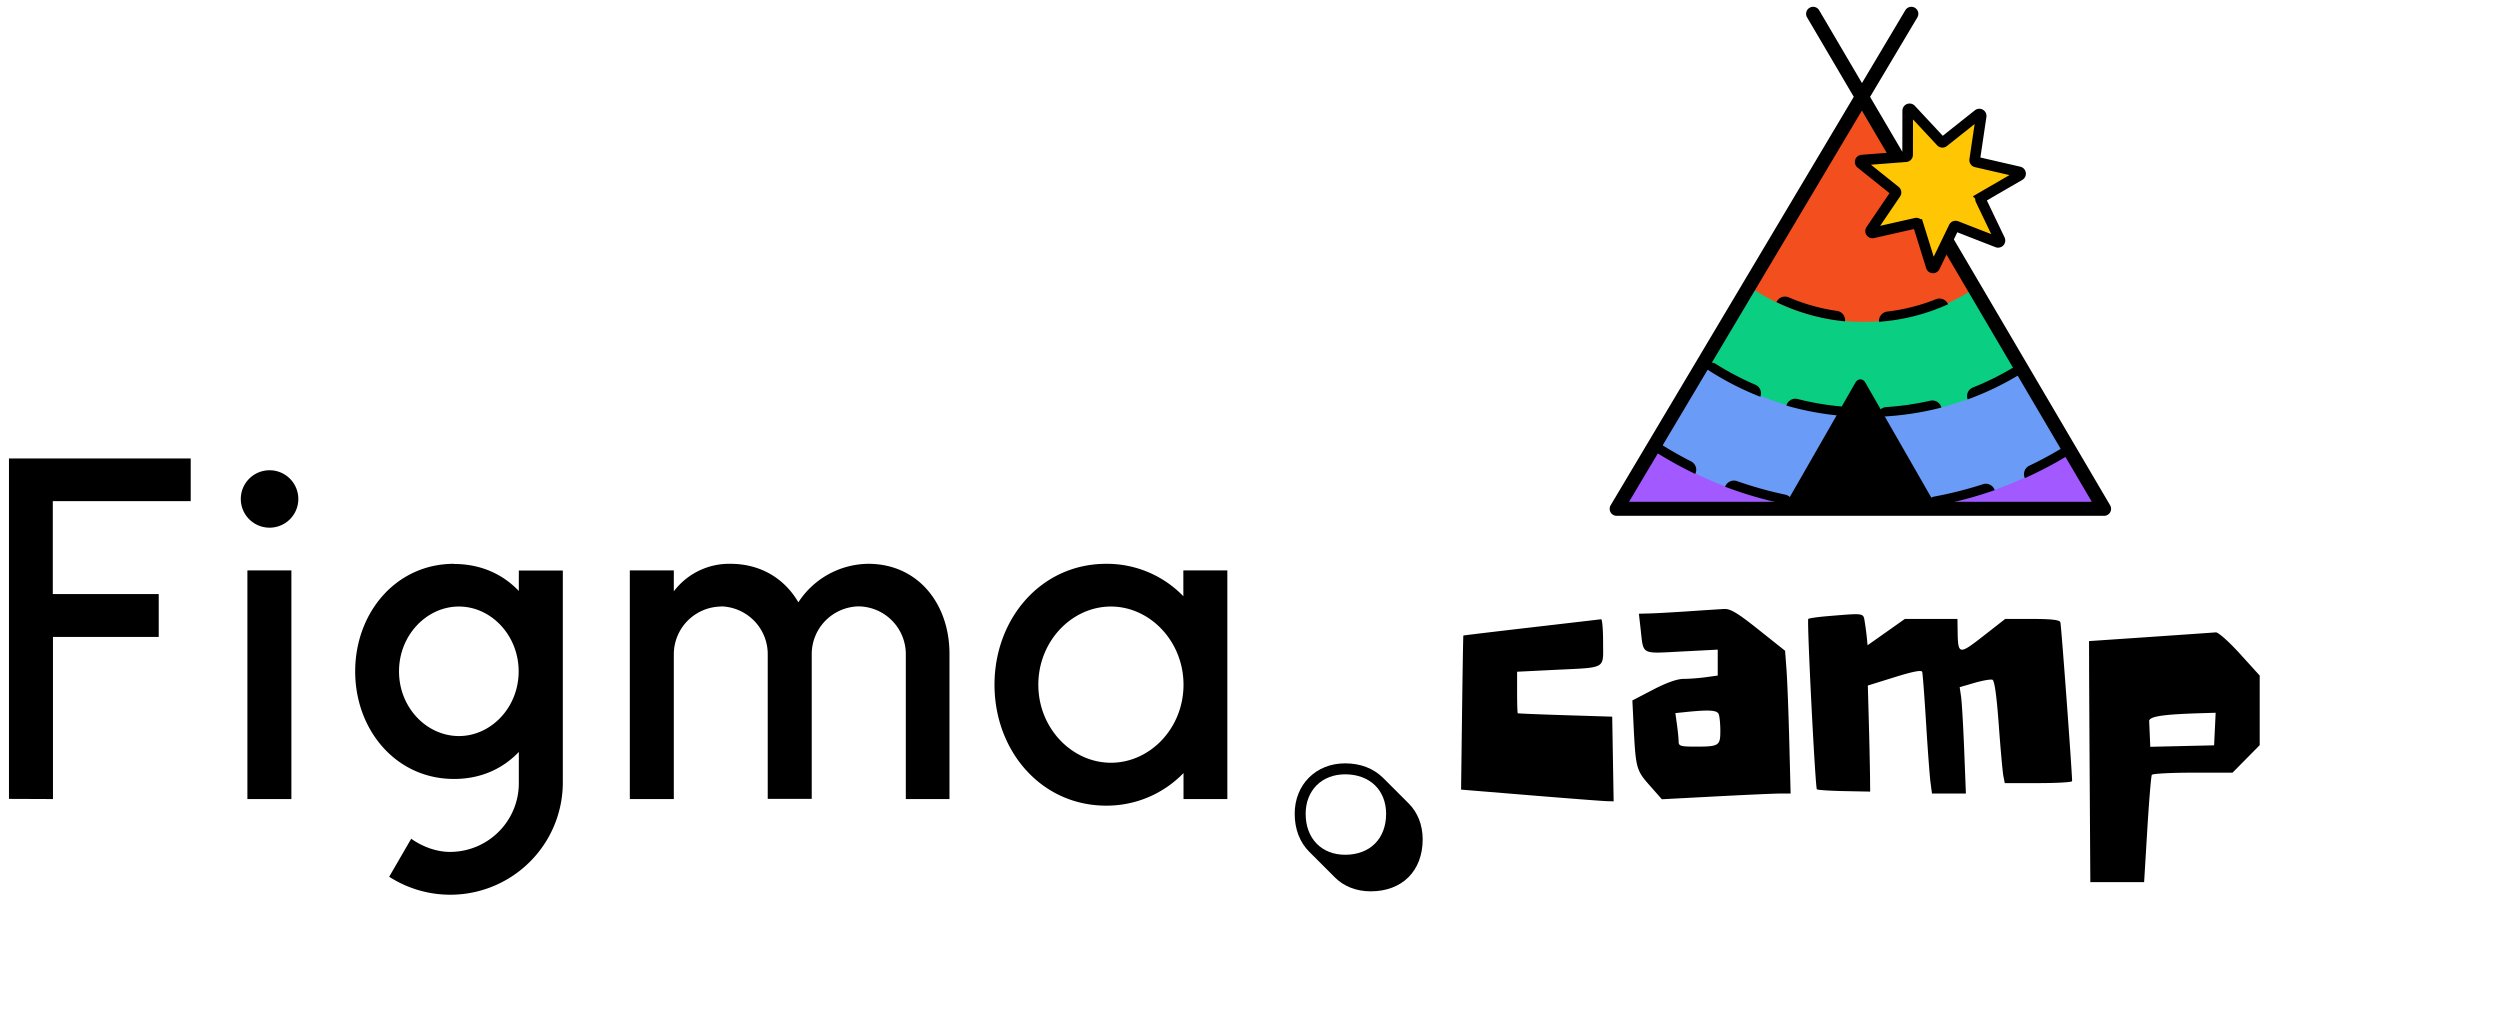 <svg xmlns="http://www.w3.org/2000/svg" width="334" height="136" fill="none"><g fill="#000" clip-path="url(#a)"><path d="M1.198 61.247v45.484l5.878.023v-21.66h14.13v-5.73H7.054v-12.41h18.425v-5.707H1.199zm34.816 9.25c1.02 0 1.997-.404 2.717-1.123a3.831 3.831 0 0 0 0-5.424 3.847 3.847 0 0 0-5.435 0 3.831 3.831 0 0 0 0 5.424 3.847 3.847 0 0 0 2.718 1.123zm-2.962 5.708v30.549h5.878V76.205h-5.878z"/><path fill-rule="evenodd" d="M60.656 75.325c-7.777 0-13.203 6.565-13.203 14.372 0 7.806 5.426 14.372 13.203 14.372 3.572 0 6.51-1.354 8.659-3.61v4.061a9.162 9.162 0 0 1-2.647 6.558 9.21 9.21 0 0 1-6.532 2.737c-1.877 0-3.73-.722-5.2-1.76l-2.939 5.077a15.054 15.054 0 0 0 21.1-4.958 14.981 14.981 0 0 0 2.096-7.677v-28.27h-5.878v2.73c-2.148-2.256-5.087-3.61-8.66-3.61v-.022zm-7.347 14.372c0-4.851 3.707-8.664 8.003-8.664 4.295 0 7.98 3.836 7.98 8.664 0 4.85-3.708 8.64-7.98 8.64-4.296 0-8.003-3.79-8.003-8.64z" clip-rule="evenodd"/><path d="M96.307 81.033a6.405 6.405 0 0 0-4.46 1.918 6.378 6.378 0 0 0-1.825 4.49v19.313h-5.878V76.205h5.878v2.798a9.265 9.265 0 0 1 7.55-3.678c4.116 0 7.281 2.03 9.089 5.144a11.273 11.273 0 0 1 9.337-5.144c6.669 0 10.852 5.37 10.852 12.026v19.403h-5.833V87.418a6.38 6.38 0 0 0-1.826-4.49 6.404 6.404 0 0 0-4.459-1.917 6.404 6.404 0 0 0-4.459 1.917 6.38 6.38 0 0 0-1.826 4.49v19.313h-5.878V87.418a6.373 6.373 0 0 0-1.818-4.482 6.403 6.403 0 0 0-4.444-1.925v.022z"/><path fill-rule="evenodd" d="M158.117 79.68a14.197 14.197 0 0 0-10.331-4.354c-8.727 0-14.921 7.354-14.921 16.154 0 8.799 6.194 16.154 14.921 16.154a14.27 14.27 0 0 0 10.331-4.355v3.475h5.856V76.205h-5.878v3.475h.022zm-19.397 11.8c0-5.821 4.476-10.447 9.699-10.447 5.2 0 9.698 4.626 9.698 10.447 0 5.82-4.476 10.423-9.698 10.423-5.2 0-9.699-4.603-9.699-10.424z" clip-rule="evenodd"/></g><path fill="#A259FF" d="m280.268 68.469.345-.213L248.91 14.8l-31.985 52.27c.717.481 1.446.948 2.186 1.399h61.157z"/><path fill="#699BF7" d="M276.515 60.564c-7.939 5.004-17.341 7.899-27.419 7.899a51.264 51.264 0 0 1-28.434-8.555l27.729-46.15 28.124 46.806z"/><path fill="#0ACF83" d="M270.288 49.707a38.63 38.63 0 0 1-20.666 5.953 38.638 38.638 0 0 1-21.433-6.448l20.901-34.785 21.198 35.28z"/><path fill="#F34E1E" d="M263.242 38.876A26.77 26.77 0 0 1 248.921 43a26.775 26.775 0 0 1-14.853-4.468l14.484-24.105 14.69 24.448z"/><path fill="#000" fill-rule="evenodd" d="M260.263 40.65a1.256 1.256 0 0 0-1.621-.675 25.651 25.651 0 0 1-6.502 1.65c-.68.08-1.168.688-1.103 1.365a27.409 27.409 0 0 0 1.25-.118 26.914 26.914 0 0 0 7.976-2.223zm-13.766 2.283a1.256 1.256 0 0 0-1.068-1.394 25.659 25.659 0 0 1-6.459-1.813 1.256 1.256 0 0 0-1.637.633 28.651 28.651 0 0 0 1.142.522 26.932 26.932 0 0 0 8.022 2.052z" clip-rule="evenodd"/><path fill="#000" d="M268.918 49.13a1.239 1.239 0 0 1 1.688.413 41.618 41.618 0 0 1-1.053.651 38.929 38.929 0 0 1-6.673 3.166c-.24-.631.069-1.34.699-1.591a37.607 37.607 0 0 0 5.339-2.638zm-11.029 4.403a1.238 1.238 0 0 1 1.476.917 39.859 39.859 0 0 1-1.203.292 39.334 39.334 0 0 1-7.326.942 1.239 1.239 0 0 1 1.156-1.297c1.98-.13 3.952-.414 5.897-.854zm-11.856.778a1.238 1.238 0 0 1 1.123 1.327 41.347 41.347 0 0 1-1.235-.093 39.325 39.325 0 0 1-7.26-1.357 1.238 1.238 0 0 1 1.499-.879c1.933.488 3.897.822 5.873 1.002zM234.517 51.4c.622.267.914.984.658 1.609a38.268 38.268 0 0 1-1.146-.47 38.877 38.877 0 0 1-6.481-3.541 1.238 1.238 0 0 1 1.698-.37 37.644 37.644 0 0 0 5.271 2.773zm41.576 8.089a50.65 50.65 0 0 1-4.974 2.727 1.256 1.256 0 0 0-.598 1.662 60.121 60.121 0 0 0 1.139-.528 51.846 51.846 0 0 0 5.053-2.768l-.62-1.093zm-55.451.551a51.93 51.93 0 0 0 5.845 3.28 1.255 1.255 0 0 0-.556-1.676 50.549 50.549 0 0 1-4.66-2.694l-.629 1.09zm45.85 5.445a1.255 1.255 0 0 0-1.577-.792 51.02 51.02 0 0 1-6.477 1.642 1.257 1.257 0 0 0-1.01 1.449 50.064 50.064 0 0 0 1.238-.214 52.22 52.22 0 0 0 7.826-2.085zm-14.691 1.634a1.256 1.256 0 0 1 1.319 1.173 49.28 49.28 0 0 1-1.253.081 52.663 52.663 0 0 1-8.097-.2 1.257 1.257 0 0 1 1.349-1.14c2.223.174 4.455.202 6.682.086zm-12.325.437a1.256 1.256 0 0 0-.972-1.474 51.021 51.021 0 0 1-6.433-1.805 1.256 1.256 0 0 0-1.597.752 48.79 48.79 0 0 0 1.179.432 52.286 52.286 0 0 0 7.823 2.095z"/><path fill="#000" fill-rule="evenodd" d="M241.759 1.04a.936.936 0 0 1 1.282.332l5.717 9.726 5.792-9.73a.936.936 0 1 1 1.61.958l-6.319 10.615 32.071 54.563a.937.937 0 0 1-.808 1.411h-65.113a.935.935 0 0 1-.805-1.416l32.478-54.564-6.238-10.613a.937.937 0 0 1 .333-1.283zm37.708 66.002h-21.124L249.2 51.093c-.147-.256-.391-.41-.653-.41-.261 0-.505.154-.652.41l-9.143 15.947h-21.113l31.109-52.263 30.719 52.264z" clip-rule="evenodd"/><path fill="#FFC604" stroke="#000" stroke-linecap="round" stroke-width="1.417" d="M264.279 15.294a.25.25 0 0 1 .404.233l-.867 5.83a.252.252 0 0 0 .192.281l5.745 1.323a.25.25 0 0 1 .069.462l-5.099 2.957a.25.25 0 0 0-.1.326l2.547 5.315a.251.251 0 0 1-.318.342l-5.492-2.142a.25.25 0 0 0-.317.124l-2.568 5.305a.251.251 0 0 1-.466-.035l-1.749-5.628a.25.25 0 0 0-.295-.17l-5.75 1.3a.251.251 0 0 1-.263-.386l3.311-4.877a.25.25 0 0 0-.051-.336l-4.601-3.684a.251.251 0 0 1 .138-.446l5.877-.453a.25.25 0 0 0 .232-.25l.012-5.893a.25.25 0 0 1 .435-.17l4.018 4.312a.251.251 0 0 0 .34.025l4.616-3.665z"/><path fill="#000" d="M179.713 101.983c-3.909 0-6.742 2.834-6.742 6.742 0 2.052.684 3.811 1.954 5.081l3.42 3.42c1.172 1.173 2.833 1.856 4.788 1.856 4.201 0 6.937-2.735 6.937-6.937 0-1.954-.684-3.615-1.856-4.788l-3.42-3.42c-1.271-1.27-3.029-1.954-5.081-1.954zm-5.277 6.742c0-3.127 2.15-5.276 5.277-5.276 3.322 0 5.472 2.149 5.472 5.276 0 3.322-2.15 5.472-5.472 5.472-3.127 0-5.277-2.15-5.277-5.472z"/><path fill="#000" fill-rule="evenodd" d="M225.66 81.663c-2.01.136-4.341.266-5.18.29l-1.524.042.239 2.113c.389 3.435-.019 3.216 5.472 2.932l4.822-.25v3.465l-1.615.222c-.888.121-2.207.221-2.93.221-.864 0-2.268.495-4.088 1.44l-2.771 1.442.145 2.997c.294 6.07.355 6.306 2.152 8.341l1.644 1.863 7.26-.383c3.992-.211 7.863-.383 8.6-.383h1.341l-.182-7.05c-.1-3.877-.267-8.168-.37-9.535l-.188-2.487-3.541-2.819c-2.799-2.227-3.762-2.807-4.587-2.763-.574.03-2.689.166-4.699.302zm18.565.65c-1.373.112-2.561.283-2.64.379-.195.235.932 22.542 1.149 22.759.094.095 1.735.203 3.646.24l3.474.068-.018-2.047a544.97 544.97 0 0 0-.156-7.087l-.138-5.039 3.572-1.112c2.472-.77 3.609-.988 3.694-.706.067.224.3 3.306.516 6.848.217 3.542.483 7.106.592 7.919l.197 1.48h4.531l-.229-5.831c-.126-3.207-.313-6.404-.415-7.104l-.187-1.274 1.981-.575c1.089-.317 2.168-.504 2.397-.416.276.106.561 2.141.844 6.026.236 3.227.512 6.298.615 6.824l.187.958h4.497c2.474 0 4.498-.118 4.499-.262.001-1.221-1.451-20.9-1.568-21.234-.108-.31-1.187-.435-3.762-.435h-3.611l-2.917 2.279c-3.257 2.545-3.389 2.521-3.435-.626l-.025-1.653h-7.029l-2.49 1.758-2.49 1.757-.092-.974a38.242 38.242 0 0 0-.277-2.106c-.207-1.263.046-1.221-4.912-.814zm-39.626 1.504c-4.978.576-9.071 1.067-9.095 1.092-.024.025-.102 4.666-.174 10.314l-.13 10.27 9.225.756c5.074.416 9.66.769 10.191.783l.966.027-.096-5.657-.095-5.656-6.266-.195c-3.447-.107-6.305-.224-6.353-.261-.048-.037-.087-1.3-.087-2.807v-2.74l4.96-.245c7.1-.35 6.527-.025 6.527-3.711 0-1.703-.117-3.078-.261-3.056-.144.021-4.334.51-9.312 1.086zm82.677 1.276-8.181.557.008 3.394c.004 1.867.044 9.112.087 16.101l.079 12.706h7.186l.424-7.019c.234-3.86.506-7.149.606-7.31.099-.161 2.565-.292 5.48-.292h5.3l1.816-1.838 1.815-1.839v-9.297l-2.643-2.912c-1.47-1.62-2.9-2.889-3.22-2.86-.317.029-4.258.302-8.757.61zm-57.65 10.333c.116.303.211 1.305.211 2.226 0 1.981-.184 2.097-3.335 2.097-1.947 0-2.235-.084-2.235-.647 0-.357-.098-1.364-.218-2.24l-.218-1.591 1.35-.14c3.205-.33 4.231-.262 4.445.295zm66.282 1.973-.104 2.176-4.264.098-4.264.097-.058-1.403a423.83 423.83 0 0 0-.088-2.012c-.03-.635 1.76-.915 6.863-1.07l2.018-.061-.103 2.175z" clip-rule="evenodd"/><defs><clipPath id="a"><path fill="#fff" d="M.023 61.247h165.035v58.66H.023z"/></clipPath></defs></svg>